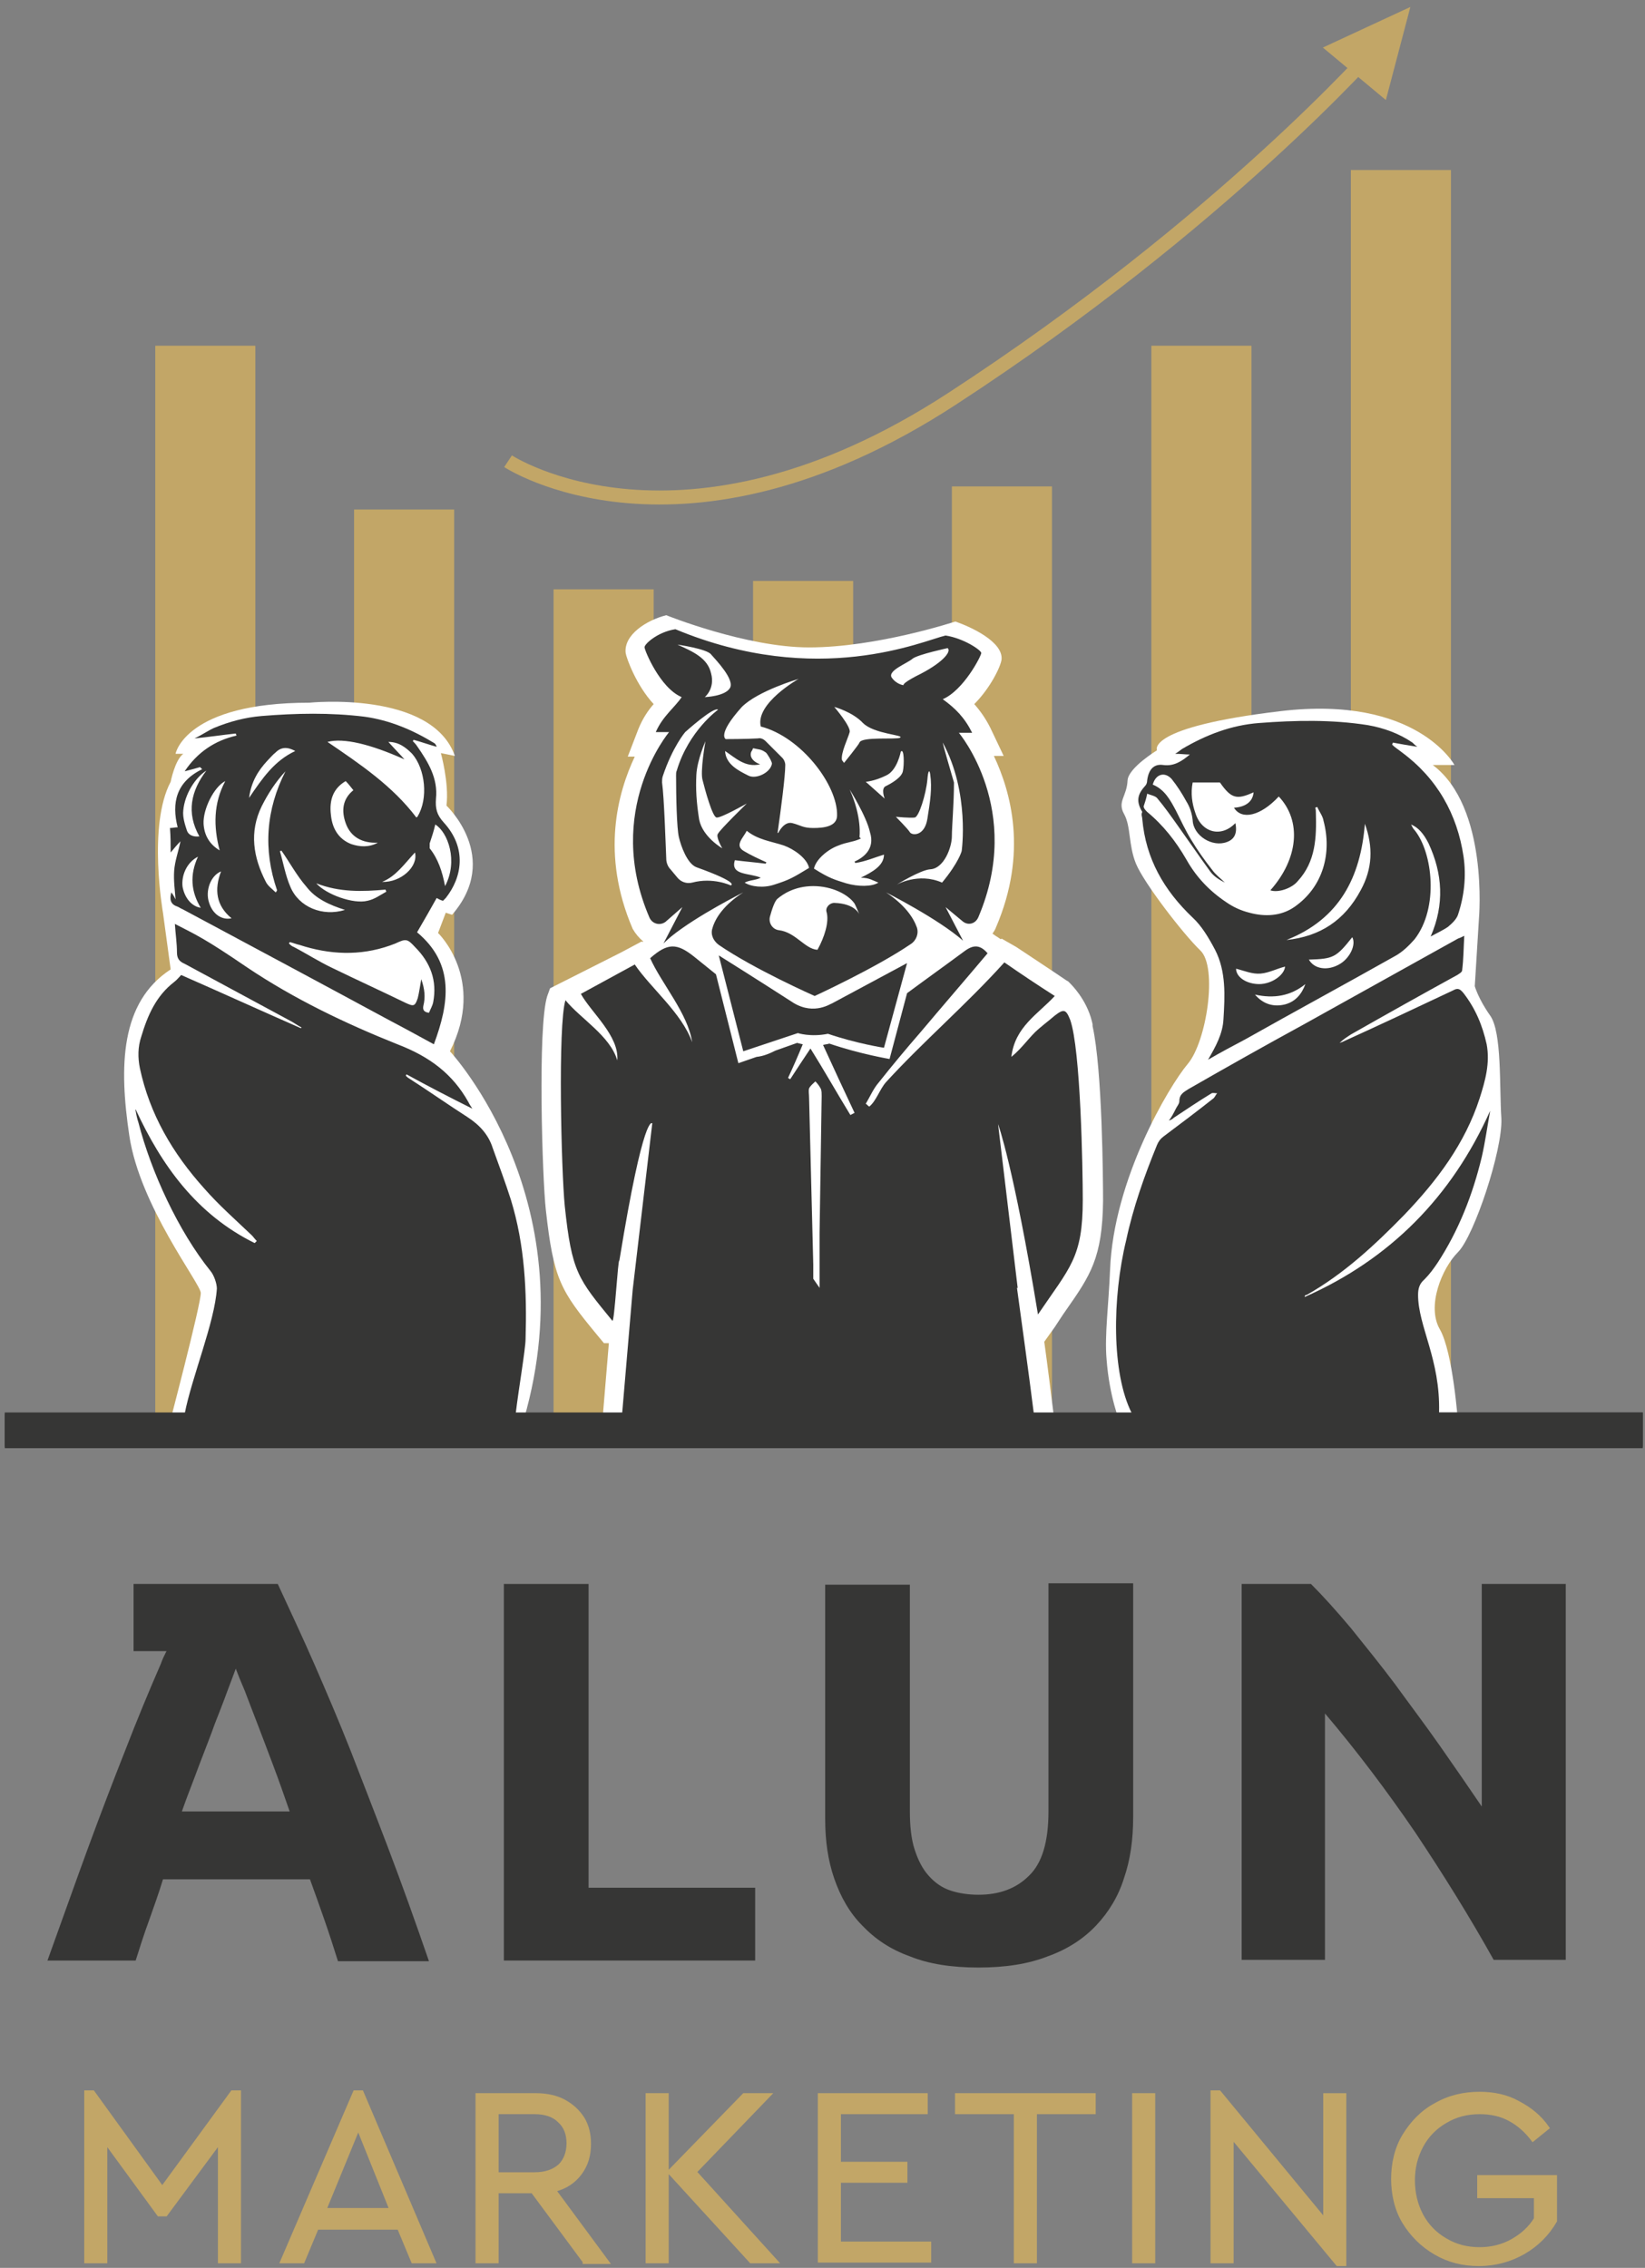 <?xml version="1.0" encoding="UTF-8"?> <svg xmlns="http://www.w3.org/2000/svg" width="235" height="324" viewBox="0 0 235 324" fill="none"><rect x="0" y="0" width="235" height="324" fill="#808080" stroke="none"/> <path d="M36.481 49.393H22.181V203.293H36.481V49.393V49.393Z" fill="#C2A667"></path> <path d="M64.881 72.793H50.581V203.293H64.881V72.793V72.793Z" fill="#C2A667"></path> <path d="M93.381 84.193H79.081V203.293H93.381V84.193V84.193Z" fill="#C2A667"></path> <path d="M121.881 82.993H107.581V182.793H121.881V82.993V82.993Z" fill="#C2A667"></path> <path d="M150.281 69.493H135.981V203.293H150.281V69.493Z" fill="#C2A667"></path> <path d="M178.781 49.393H164.481V205.093H178.781V49.393V49.393Z" fill="#C2A667"></path> <path d="M207.281 24.293H192.981V204.293H207.281V24.293V24.293Z" fill="#C2A667"></path> <path d="M44.181 100.393C44.181 100.393 61.681 98.593 64.981 107.993L62.981 107.593C62.981 107.593 64.181 111.893 63.781 115.093C63.781 115.093 71.681 122.493 64.581 130.693L63.681 130.393L62.581 133.293C62.581 133.293 69.481 139.893 64.281 150.193C64.281 150.193 84.581 171.993 74.381 204.293H23.981C23.981 204.293 28.781 186.093 28.681 184.693C28.581 183.293 19.981 172.293 18.481 162.293C16.981 152.293 17.181 143.193 24.381 138.493L23.281 130.393C23.281 130.393 21.081 117.893 24.381 111.693C24.381 111.693 24.981 108.593 26.181 107.693H25.081C25.081 107.593 26.581 100.393 44.181 100.393V100.393Z" fill="white"></path> <path d="M161.081 111.493C160.981 113.793 159.581 114.493 160.581 116.293C161.581 118.093 161.181 120.693 162.281 123.393C163.381 126.093 168.982 133.393 171.482 135.793C173.982 138.193 172.382 148.793 169.682 151.993C166.982 155.193 159.081 168.493 158.581 181.393C158.381 186.493 157.781 190.693 158.081 194.193C158.481 199.593 159.982 203.193 159.982 203.193H208.281C208.281 203.193 207.582 193.193 205.682 189.893C203.782 186.593 205.981 181.193 208.281 178.893C210.581 176.593 214.682 164.293 214.482 159.793C214.182 155.293 214.582 147.493 212.882 145.093C211.182 142.693 210.682 140.893 210.682 140.893L211.281 131.193C211.281 131.193 212.682 115.293 204.682 109.293H207.781C207.781 109.293 202.382 99.293 182.982 101.593C163.582 103.893 165.281 107.193 165.281 107.193C165.281 107.193 161.181 109.693 161.081 111.493Z" fill="white"></path> <path d="M85.881 205.093L86.981 191.893H86.281L85.281 190.693C80.081 184.393 79.081 182.793 77.981 172.893C77.481 168.593 76.781 146.593 78.181 142.293L78.581 141.193L88.681 136.093L91.681 134.493L91.781 134.593L91.881 134.493C91.281 133.993 90.781 133.393 90.381 132.693C85.781 121.993 88.281 113.193 90.681 108.093H89.681L91.181 104.193C91.781 102.693 92.581 101.493 93.381 100.593C90.881 97.893 89.481 93.993 89.381 93.293C89.081 90.693 92.381 88.593 95.181 87.893C95.181 87.893 106.581 92.493 115.581 92.493C125.281 92.493 136.481 88.793 136.481 88.793C138.781 89.593 143.281 91.693 143.081 94.193C142.981 95.193 141.481 98.293 139.181 100.593C139.981 101.493 140.781 102.593 141.481 103.993L143.381 107.993H141.981C144.381 113.093 146.881 121.793 142.281 132.493C142.181 132.793 141.981 133.093 141.781 133.393C141.981 133.493 142.181 133.693 142.381 133.793L142.981 134.193L143.081 134.093L145.181 135.293C147.581 136.893 149.881 138.393 152.381 140.093L152.581 140.193L152.781 140.393C152.981 140.593 155.181 142.693 155.981 145.893C155.981 145.993 156.081 146.193 156.081 146.393V146.493V146.593C157.481 152.793 157.581 168.693 157.581 171.593C157.481 179.693 155.781 182.193 152.281 187.193C151.781 187.893 151.281 188.693 150.681 189.593L149.181 191.693C149.681 195.293 150.081 198.593 150.481 201.793L150.881 204.993H85.881V205.093V205.093Z" fill="white"></path> <path d="M163.181 116.993C163.681 122.693 166.281 127.193 170.381 131.093C171.681 132.293 172.681 133.993 173.581 135.693C175.181 138.793 174.981 142.293 174.781 145.593C174.681 147.693 173.681 149.493 172.581 151.393C174.481 150.293 176.181 149.393 177.881 148.493C184.981 144.493 192.181 140.593 199.281 136.593C200.381 135.993 201.281 135.093 202.081 134.193C205.581 129.693 204.681 121.793 202.081 118.593C201.881 118.393 201.781 118.193 201.581 117.793C202.581 118.193 203.381 119.093 204.081 120.493C206.081 124.793 206.381 129.193 204.381 133.793C205.281 133.293 206.181 132.893 206.881 132.393C207.481 131.893 208.081 131.293 208.281 130.693C209.181 127.993 209.481 125.193 209.081 122.393C208.181 116.293 205.281 111.193 200.281 107.493C199.781 107.093 199.281 106.793 198.881 106.393C198.881 106.293 198.981 106.193 198.981 106.093C200.081 106.293 201.181 106.493 202.481 106.693C202.181 106.493 201.981 106.293 201.781 106.093C199.881 104.793 197.681 103.993 195.381 103.593C190.281 102.793 185.081 102.893 179.881 103.293C175.881 103.593 172.281 104.993 168.881 106.993C168.581 107.193 168.381 107.393 167.881 107.693C168.681 107.693 169.281 107.793 169.981 107.793C168.781 108.793 167.681 109.493 166.181 109.293C164.781 109.093 164.081 109.993 163.881 111.493C163.881 111.793 163.781 112.093 163.581 112.293C162.481 113.493 162.281 114.493 163.181 115.993C162.981 116.393 163.181 116.693 163.181 116.993V116.993ZM176.581 138.393C177.781 138.693 178.881 139.193 180.081 139.093C181.281 138.993 182.381 138.393 183.581 138.093C183.481 139.293 181.681 140.593 179.881 140.593C178.081 140.593 176.581 139.593 176.581 138.393ZM183.581 143.493C181.981 143.893 180.481 143.493 179.281 142.093C181.981 142.693 184.381 142.293 186.481 140.593C185.981 141.993 185.081 143.093 183.581 143.493V143.493ZM191.281 137.793C189.681 138.693 187.781 138.493 186.981 137.093C190.481 136.993 190.881 136.793 193.181 133.893C193.781 134.993 192.781 136.993 191.281 137.793V137.793ZM194.981 117.693C196.181 120.993 196.081 124.093 194.381 127.193C192.081 131.493 188.581 133.793 183.781 134.293C191.381 131.293 194.381 125.293 194.981 117.693ZM163.881 113.393C164.381 113.593 164.981 113.693 165.281 113.993C166.381 115.293 167.281 116.593 168.281 117.993C169.781 120.093 171.281 122.293 172.881 124.493C173.381 125.193 174.181 125.693 174.981 126.093C174.381 125.493 173.681 124.993 173.181 124.293C172.081 122.893 171.081 121.493 170.181 119.993C169.381 118.693 168.681 117.193 167.981 115.793C167.181 114.293 166.381 112.793 164.681 112.093C165.081 110.593 166.381 110.193 167.381 111.293C168.181 112.293 168.881 113.393 169.481 114.493C169.981 115.293 170.281 116.193 170.381 117.193C170.481 119.393 173.181 121.093 175.281 120.293C176.381 119.893 176.781 118.993 176.481 117.593C174.481 119.693 171.681 118.993 170.781 116.193C170.281 114.793 170.081 113.293 170.381 111.793C171.681 111.793 172.981 111.793 174.281 111.793C175.881 114.093 176.681 114.293 179.081 113.193C178.981 114.493 177.981 115.293 176.281 115.393C177.381 117.193 180.081 116.593 182.681 113.793C185.981 117.293 185.481 122.693 181.481 127.193C182.581 127.593 184.581 126.893 185.381 125.893C187.981 123.093 188.081 119.593 187.981 116.093C187.981 115.893 187.981 115.593 187.881 115.393C187.981 115.393 188.081 115.293 188.181 115.293C188.481 115.993 188.981 116.593 189.081 117.293C190.281 121.793 189.081 126.693 184.881 129.593C182.981 130.893 180.681 130.993 178.481 130.393C177.281 130.093 176.181 129.593 175.181 128.893C172.781 127.293 170.881 125.293 169.481 122.793C167.981 120.193 166.181 117.893 163.881 115.993C163.681 115.793 163.381 115.493 163.381 115.193C163.581 114.593 163.781 113.993 163.881 113.393V113.393Z" fill="#363635"></path> <path d="M24.381 121.793C24.881 121.193 25.282 120.693 25.782 120.193C25.482 121.693 24.982 122.993 24.881 124.393C24.782 125.793 24.982 127.193 25.081 128.493C24.982 128.293 24.782 127.893 24.482 127.493C24.181 128.493 24.381 129.193 25.282 129.493C25.581 129.593 25.782 129.793 26.081 129.893C35.981 135.193 45.882 140.493 55.681 145.793C57.782 146.893 59.782 147.993 61.981 149.193C64.181 143.293 64.981 137.693 59.581 133.193C60.581 131.493 61.481 129.893 62.382 128.293C62.581 128.393 62.882 128.593 63.282 128.693C63.481 128.493 63.581 128.393 63.681 128.293C65.981 125.393 66.781 121.193 63.382 117.493C62.382 116.393 62.181 115.493 62.282 114.093C62.581 111.193 61.181 108.893 59.581 106.593C59.382 106.293 59.181 106.093 58.981 105.893C58.981 105.793 59.081 105.793 59.081 105.693C60.181 105.993 61.282 106.393 62.382 106.693C62.282 106.393 62.181 106.293 62.081 106.193C58.981 104.293 55.681 102.893 52.081 102.393C47.181 101.793 42.282 101.893 37.382 102.293C34.981 102.493 32.782 103.093 30.581 103.993C29.681 104.393 28.881 104.993 27.782 105.493C29.881 105.293 31.782 104.993 33.681 104.793C33.681 104.893 33.782 104.993 33.782 105.093C30.681 105.793 28.181 107.493 26.381 110.193C27.181 109.993 27.881 109.793 28.581 109.593C28.681 109.693 28.782 109.793 28.881 109.893C25.181 111.693 24.482 114.693 25.381 118.193C24.982 118.193 24.681 118.293 24.282 118.293C24.381 119.593 24.381 120.693 24.381 121.793V121.793ZM39.382 127.493C38.882 126.993 38.282 126.593 37.981 125.993C36.181 122.493 35.581 118.893 37.382 115.193C38.282 113.393 39.382 111.693 40.782 110.193C37.981 115.693 37.581 121.393 39.581 127.193C39.481 127.393 39.481 127.393 39.382 127.493V127.493ZM61.882 143.193C61.782 143.693 61.481 144.193 61.282 144.693C60.481 144.593 60.382 144.193 60.481 143.693C60.782 142.493 60.681 141.293 60.181 139.893C59.981 140.993 59.882 141.793 59.681 142.593C59.282 143.793 59.081 143.793 57.981 143.293C54.481 141.593 50.981 139.993 47.481 138.293C45.581 137.393 43.882 136.293 41.981 135.293C41.681 135.193 41.481 134.993 41.282 134.793C41.282 134.693 41.382 134.693 41.382 134.593C41.882 134.693 42.282 134.893 42.782 134.993C47.081 136.393 51.382 136.593 55.681 135.093C55.981 134.993 56.181 134.893 56.481 134.793C57.981 134.093 58.181 134.093 59.282 135.293C61.481 137.493 62.481 140.093 61.882 143.193V143.193ZM49.382 117.593C50.081 119.593 51.782 120.493 53.981 120.393C52.681 121.093 51.382 120.993 50.181 120.593C48.382 119.893 47.481 118.393 47.282 116.493C46.981 114.193 47.681 112.593 49.382 111.593C49.782 111.993 50.081 112.393 50.481 112.893C48.882 114.193 48.782 115.893 49.382 117.593V117.593ZM59.282 121.793C59.782 123.793 57.282 126.093 54.581 125.993C56.581 125.193 57.782 123.393 59.282 121.793ZM61.382 120.493C61.681 119.593 61.981 118.693 62.181 117.793C63.981 118.893 65.481 122.993 63.581 126.593C63.181 124.493 62.581 122.693 61.382 121.193C61.382 121.093 61.382 120.693 61.382 120.493V120.493ZM57.782 108.493C57.081 107.693 56.282 106.893 55.481 105.993C56.981 105.993 57.981 106.793 58.882 107.693C60.782 109.893 61.181 114.093 59.681 116.593C59.681 116.693 59.581 116.693 59.481 116.793C56.081 112.293 51.481 109.193 46.782 105.993C49.081 105.393 52.882 106.293 57.782 108.493V108.493ZM55.081 127.093C55.081 127.193 55.181 127.293 55.181 127.393C54.282 127.893 53.481 128.493 52.481 128.693C50.481 129.193 46.581 127.793 45.181 126.193C48.481 127.493 51.782 127.393 55.081 127.093ZM49.282 129.993C46.081 130.993 42.681 129.593 41.481 126.693C40.782 125.093 40.481 123.293 39.981 121.593C40.081 121.593 40.181 121.593 40.181 121.493C41.382 123.193 42.382 125.093 43.782 126.693C45.081 128.393 47.081 129.293 49.282 129.993V129.993ZM38.181 108.693C38.581 108.293 38.981 107.793 39.382 107.493C40.181 106.693 41.081 106.693 42.181 107.293C39.181 108.693 37.481 111.193 35.581 113.993C35.882 111.693 36.882 110.093 38.181 108.693ZM33.081 131.193C31.681 131.493 30.381 130.593 29.881 128.993C29.282 127.293 30.081 125.093 31.581 124.493C30.581 127.093 30.881 129.393 33.081 131.193ZM32.181 111.593C30.482 114.793 30.482 118.093 31.381 121.493C29.881 120.593 29.181 119.293 29.081 117.693C28.982 115.593 30.581 112.393 32.181 111.593V111.593ZM29.482 110.093C27.282 112.993 26.581 116.093 28.482 119.493C27.581 119.593 26.881 119.293 26.681 118.593C26.381 117.693 26.081 116.693 26.181 115.793C26.381 113.493 27.881 111.093 29.482 110.093ZM28.282 122.393C27.081 124.993 27.282 127.393 28.681 129.693C27.381 129.493 26.381 128.293 26.081 126.693C25.881 125.093 26.681 123.193 28.282 122.393V122.393Z" fill="#363635"></path> <path d="M113.381 143.293C108.581 140.193 102.681 136.493 102.681 136.493L106.181 150.193L113.981 147.593C113.981 147.593 115.781 148.193 118.281 147.693C122.381 149.093 126.281 149.693 126.281 149.693L129.581 137.593L118.781 143.393C118.781 143.293 116.381 145.093 113.381 143.293Z" fill="#363635"></path> <path d="M92.781 131.093C93.181 131.993 94.281 132.293 95.081 131.693L97.481 129.593L94.781 134.793C94.781 134.793 95.281 134.293 95.881 133.793C99.581 130.793 106.181 127.493 106.181 127.493C103.381 129.293 102.181 131.193 101.781 132.593C101.481 133.493 101.881 134.393 102.681 134.993C107.781 138.493 116.381 142.293 116.381 142.293C116.381 142.293 125.081 138.293 130.081 134.893C130.881 134.393 131.281 133.393 130.981 132.493C130.481 131.093 129.281 129.293 126.581 127.493C126.581 127.493 134.081 131.293 137.581 134.393L135.081 129.593L137.481 131.593C138.281 132.293 139.381 131.993 139.781 130.993C146.281 115.693 136.981 104.693 136.981 104.693C136.981 104.693 137.081 104.693 138.881 104.693C137.781 102.493 136.481 101.193 134.681 99.893C137.681 98.593 140.181 93.693 140.181 93.293C140.181 92.893 137.681 91.193 135.081 90.793C131.981 91.493 116.881 98.393 96.481 89.893C93.881 90.293 91.981 92.093 92.081 92.493C92.081 92.893 94.281 98.293 97.381 99.593C96.381 101.093 94.681 102.293 93.681 104.593C95.481 104.593 95.581 104.593 95.581 104.593C95.581 104.593 86.181 115.793 92.781 131.093V131.093ZM103.181 121.193C103.181 121.193 100.381 119.593 99.881 117.093C99.481 114.593 99.381 112.693 99.481 110.693C99.581 108.593 100.781 105.893 100.781 105.893C100.781 105.893 99.981 110.293 100.381 111.493C100.681 112.693 101.781 116.793 102.381 116.793C102.981 116.893 106.681 114.793 106.681 114.793C106.681 114.793 102.881 118.493 102.581 119.093C102.181 119.493 103.181 121.193 103.181 121.193V121.193ZM107.381 107.293C107.481 107.193 107.481 107.093 107.581 106.893C108.381 107.093 108.681 106.993 109.381 107.493C109.581 107.593 110.281 108.793 110.281 109.093C110.081 110.393 107.981 111.393 106.881 110.793C105.481 110.093 103.681 109.193 103.581 107.293C105.081 108.293 106.481 109.693 108.581 109.193C107.481 108.793 106.981 107.993 107.381 107.293V107.293ZM106.381 126.093C107.181 125.693 107.881 125.793 108.681 125.393C107.081 124.693 104.281 125.093 104.981 122.893C106.481 123.093 107.881 123.193 109.381 123.393C109.381 123.293 109.481 123.293 109.481 123.193C108.381 122.693 107.281 122.193 106.281 121.593C104.881 120.793 106.181 119.693 106.681 118.693C108.281 119.993 110.181 120.193 111.981 120.793C113.381 121.293 115.281 122.593 115.581 123.993C113.281 125.393 112.781 125.693 110.581 126.393C109.081 126.893 107.281 126.693 106.381 126.093V126.093ZM122.781 130.693C122.781 130.693 122.281 129.093 119.181 128.993C118.481 128.993 117.881 129.693 118.081 130.293C118.481 131.693 117.781 133.893 116.781 135.693C114.981 135.593 113.681 133.193 111.281 132.893C110.381 132.793 109.781 131.893 109.981 130.993C110.281 129.893 110.681 128.693 111.081 128.393C111.781 127.793 113.481 126.593 116.181 126.593C118.881 126.593 121.181 127.793 122.081 129.093C122.381 129.693 122.581 130.193 122.781 130.693V130.693ZM122.981 125.393C124.181 125.393 124.681 125.793 125.481 126.093C124.581 126.693 122.581 126.693 120.881 126.193C119.281 125.693 118.481 125.493 116.281 124.093C116.581 122.693 118.381 121.293 119.781 120.793C120.981 120.293 121.981 120.293 122.981 119.793C122.881 119.693 122.781 119.593 122.781 119.593C122.781 119.593 123.181 116.793 121.381 112.793C121.381 112.793 123.781 116.593 124.281 118.893C125.081 121.393 123.181 122.593 122.081 123.093C122.081 123.193 122.181 123.193 122.181 123.293C123.581 123.093 124.981 122.493 126.281 122.093C126.281 123.693 124.581 124.593 122.981 125.393ZM126.381 114.093L123.681 111.693C123.681 111.693 124.981 111.593 126.581 110.793C128.181 110.093 128.681 107.393 128.681 107.393C129.181 106.793 129.181 109.293 128.981 110.193C128.781 111.093 127.381 111.893 126.581 112.293C125.781 112.593 126.381 114.093 126.381 114.093V114.093ZM130.681 116.793C131.281 116.693 132.281 113.493 132.481 111.393C132.581 110.093 132.781 109.893 132.881 110.593C133.181 112.593 132.881 114.493 132.481 116.993C132.081 119.493 130.281 119.393 129.981 118.893C129.681 118.393 127.981 116.693 127.981 116.693C127.981 116.693 130.081 116.893 130.681 116.793ZM134.681 106.093C138.581 113.293 137.381 121.593 137.381 121.593C137.381 121.593 136.981 123.193 134.581 126.093C131.181 124.593 128.081 126.393 128.081 126.393C128.081 126.393 131.481 124.293 132.881 124.193C134.881 124.093 135.981 120.993 135.981 119.493C135.981 118.093 136.281 114.793 136.281 111.793C134.581 105.993 134.681 106.093 134.681 106.093V106.093ZM130.381 94.093C131.181 93.493 135.381 92.593 135.381 92.593C135.981 93.093 134.581 94.793 130.881 96.593C128.781 97.693 129.081 97.893 129.081 97.893C129.081 97.893 128.081 97.793 127.381 96.793C126.781 95.793 129.581 94.793 130.381 94.093V94.093ZM123.281 103.293C124.881 104.893 129.281 104.993 128.581 105.393C128.081 105.693 123.081 105.193 122.781 106.093C122.681 106.393 120.581 108.993 120.581 108.993C120.581 108.993 120.581 108.993 120.281 108.593C120.081 107.593 121.181 105.393 121.381 104.593C121.581 103.793 119.181 100.993 119.181 100.993C119.181 100.993 121.781 101.693 123.281 103.293V103.293ZM114.081 96.993C114.081 96.993 107.881 100.493 108.681 103.793C114.481 105.293 119.681 112.193 119.581 116.493C119.581 118.093 117.681 118.293 116.181 118.293C114.681 118.293 114.381 117.893 113.181 117.593C111.981 117.293 111.181 118.993 111.181 118.993H111.081C111.581 115.493 112.181 110.893 112.181 109.293C112.181 108.893 111.981 108.493 111.781 108.293L109.381 105.893C109.081 105.593 108.681 105.393 108.281 105.493C106.581 105.593 103.681 105.593 103.681 105.593C103.681 105.593 102.381 104.993 105.981 100.993C108.281 98.693 114.081 96.993 114.081 96.993V96.993ZM96.781 92.093C96.781 92.093 100.981 92.693 101.581 93.493C102.281 94.293 104.981 97.093 104.281 98.293C103.581 99.493 100.681 99.593 100.681 99.593C100.681 99.593 102.181 98.393 101.581 96.193C101.081 93.993 98.981 93.093 96.781 92.093V92.093ZM94.681 110.893C96.081 106.693 97.881 104.593 97.881 104.593C97.881 104.593 101.981 100.893 102.581 101.393C102.581 101.393 98.381 104.393 96.681 110.093C96.581 110.293 96.581 110.493 96.581 110.793C96.581 113.793 96.681 118.293 96.981 119.593C97.281 120.893 98.181 123.393 99.481 123.893C105.881 126.193 104.381 126.493 104.381 126.493C104.381 126.493 101.881 125.293 98.881 126.093C98.081 126.293 97.281 125.993 96.781 125.393L95.781 124.193C95.381 123.793 95.181 123.193 95.181 122.693C95.081 120.393 94.881 113.993 94.581 111.793C94.581 111.493 94.581 111.193 94.681 110.893V110.893Z" fill="#363635"></path> <path d="M234.681 201.793H205.581C205.781 194.193 202.581 189.493 202.581 184.993C202.581 184.093 202.781 183.393 203.481 182.793C204.181 182.093 204.781 181.293 205.381 180.393C208.381 175.793 210.381 170.693 211.681 165.293C212.181 163.093 212.481 160.893 212.881 158.693C207.381 170.993 198.581 179.893 186.381 185.293C186.381 185.093 186.481 184.993 186.681 184.993C191.981 181.993 196.381 177.893 200.581 173.593C205.281 168.693 209.281 163.393 211.381 156.893C212.181 154.393 212.881 151.893 212.381 149.193C211.781 146.493 210.781 144.093 209.081 141.893C208.581 141.293 208.281 141.093 207.581 141.493C202.281 143.993 196.981 146.493 191.681 148.893C191.581 148.893 191.481 148.993 191.381 148.993C191.881 148.493 192.381 148.193 192.981 147.793C198.081 144.893 203.081 142.093 208.181 139.293C208.481 139.093 208.881 138.893 208.881 138.593C209.081 136.993 209.081 135.393 209.181 133.693C208.781 133.893 208.581 133.993 208.281 134.093C200.881 138.193 193.581 142.293 186.181 146.393C180.681 149.393 175.181 152.493 169.781 155.593C169.181 155.993 168.481 156.293 168.481 157.293C168.481 157.693 168.181 157.993 167.981 158.393C167.681 158.993 167.381 159.593 166.981 160.093C167.281 159.993 167.481 159.893 167.681 159.693C169.481 158.493 171.281 157.293 173.081 156.193C173.281 156.093 173.581 156.193 173.881 156.193C173.681 156.393 173.581 156.693 173.381 156.893C170.981 158.793 168.581 160.593 166.181 162.393C165.781 162.693 165.481 163.093 165.281 163.593C163.481 167.993 161.881 172.493 160.881 177.193C158.881 185.393 158.781 196.193 161.681 201.893H147.681C146.881 195.493 145.981 189.193 145.281 183.993H145.381L142.581 160.593C142.581 160.593 144.781 166.493 148.281 187.793C152.881 180.993 154.681 179.693 154.681 171.393C154.681 166.993 154.381 149.893 152.881 145.693C152.281 144.193 151.981 144.093 150.681 145.093C149.381 146.193 149.681 145.893 148.381 146.993C147.081 148.093 146.081 149.693 144.481 150.993C144.981 146.693 148.281 144.893 150.681 142.293C148.181 140.693 145.781 139.093 143.481 137.493C137.981 143.593 131.981 148.693 126.581 154.593C125.681 155.593 125.181 157.293 124.181 158.093C123.981 157.993 123.881 157.793 123.681 157.693C124.281 156.693 124.781 155.493 125.581 154.593C127.481 152.193 129.481 149.793 131.481 147.493C134.681 143.693 137.881 139.993 141.081 136.193C139.981 134.893 138.981 134.993 137.781 135.893C135.081 137.893 132.281 139.893 129.581 141.893L127.081 151.293C127.081 151.293 122.881 150.593 118.481 149.093C118.181 149.193 117.881 149.193 117.581 149.293C119.081 152.593 120.581 155.793 122.081 158.993C121.881 159.093 121.681 159.193 121.481 159.293C119.581 156.193 117.781 152.993 115.781 149.793C114.781 151.293 113.781 152.793 112.881 154.193C112.781 154.093 112.681 154.093 112.581 153.993C113.281 152.493 113.981 150.893 114.681 149.193C114.181 149.093 113.881 148.993 113.881 148.993L110.781 150.093C109.981 150.493 109.081 150.893 108.081 150.993L105.481 151.893L102.281 139.193C101.281 138.393 100.181 137.493 99.181 136.693C96.681 134.693 95.381 134.693 92.881 136.893C94.481 140.493 98.281 144.793 98.881 148.893C97.381 144.693 92.981 141.193 90.681 137.793C88.081 139.193 85.581 140.593 82.981 141.993C84.481 144.693 88.481 147.993 88.181 151.493C87.181 147.993 82.881 145.493 80.781 142.893C79.681 146.393 80.181 167.293 80.681 172.293C81.681 181.793 82.581 182.693 87.481 188.693C87.781 188.993 88.281 179.693 88.481 180.093C91.981 158.593 93.181 160.493 93.181 160.493L90.381 184.293L88.881 201.893H73.681C74.081 198.493 75.081 192.693 75.081 191.293C75.281 184.593 74.981 177.893 72.981 171.393C72.181 168.893 71.281 166.493 70.381 163.993C69.781 162.093 68.481 160.693 66.781 159.593C63.981 157.793 61.281 155.893 58.481 154.093C58.281 153.993 58.081 153.793 57.981 153.693C57.981 153.593 58.081 153.493 58.081 153.493C61.181 155.193 64.281 156.793 67.481 158.393C67.281 158.093 67.081 157.793 66.881 157.393C64.681 153.493 61.481 150.993 56.781 149.193C49.281 146.193 41.981 142.693 35.281 138.193C29.281 134.093 28.081 133.593 24.981 131.993C25.081 133.493 25.281 134.793 25.281 136.093C25.281 136.993 25.681 137.393 26.381 137.693C31.381 140.393 36.381 143.093 41.381 145.793C41.981 146.093 42.481 146.493 43.081 146.793L42.981 146.893C37.281 144.393 31.581 141.793 25.881 139.293C25.581 139.593 25.281 139.993 24.881 140.293C22.281 142.293 21.081 145.093 20.181 148.093C19.681 149.593 19.681 151.093 19.981 152.593C21.381 159.193 24.681 164.793 29.181 169.793C31.281 172.193 33.681 174.293 35.981 176.493C36.181 176.693 36.381 176.993 36.681 177.293C36.581 177.393 36.481 177.493 36.381 177.593C28.081 173.493 23.081 166.493 19.381 158.493C19.381 158.593 19.281 158.593 19.381 158.693C19.481 159.293 19.581 159.793 19.781 160.393C21.581 167.393 25.481 175.893 30.081 181.593C30.581 182.193 30.981 183.393 30.981 184.093C30.681 188.893 27.381 196.793 26.381 201.993H0.681V206.893H234.681V201.793V201.793ZM115.581 155.493C115.781 155.093 116.181 154.793 116.481 154.493C116.781 154.793 117.081 155.193 117.281 155.593C117.381 155.893 117.381 156.193 117.381 156.593C117.281 163.093 117.181 169.693 117.081 176.193C117.081 178.693 117.081 181.193 117.081 183.993L116.181 182.693C116.181 181.993 116.181 181.393 116.181 180.693C115.981 172.693 115.781 164.793 115.581 156.793C115.581 156.293 115.481 155.893 115.581 155.493V155.493Z" fill="#363635"></path> <path d="M50.081 250.092C48.382 245.792 46.581 241.592 44.882 237.692C43.181 233.792 41.382 229.992 39.681 226.292H37.282H28.181H19.081V235.892H23.782C23.482 236.492 23.181 237.092 22.982 237.692C21.282 241.592 19.581 245.692 17.881 250.092C16.181 254.392 14.382 259.092 12.582 263.992C10.781 268.892 8.881 274.292 6.781 280.092H19.381C19.982 278.192 20.581 276.292 21.282 274.392C21.982 272.392 22.681 270.492 23.282 268.492H44.282C44.981 270.392 45.681 272.392 46.382 274.392C47.081 276.392 47.681 278.292 48.282 280.192H61.282C59.282 274.392 57.382 269.092 55.481 264.092C53.581 259.092 51.782 254.492 50.081 250.092V250.092ZM25.982 258.792C26.782 256.492 27.681 254.292 28.482 252.092C29.282 249.992 30.081 247.992 30.681 246.292C31.381 244.492 31.982 242.992 32.481 241.592C32.981 240.292 33.382 239.192 33.681 238.392C33.981 239.192 34.382 240.192 34.981 241.592C35.481 242.892 36.081 244.492 36.782 246.292C37.481 248.092 38.181 249.992 38.981 252.092C39.782 254.192 40.581 256.492 41.382 258.792H25.982Z" fill="#363635"></path> <path d="M84.081 226.292H71.981V280.092H107.881V269.692H84.081V226.292V226.292Z" fill="#363635"></path> <path d="M149.781 258.793C149.781 263.093 148.881 266.193 146.981 267.993C145.181 269.793 142.781 270.693 139.781 270.693C138.381 270.693 136.981 270.493 135.781 270.093C134.581 269.693 133.581 268.993 132.681 267.993C131.781 266.993 131.181 265.793 130.681 264.293C130.181 262.793 129.981 260.893 129.981 258.793V226.393H117.881V259.793C117.881 262.993 118.281 265.793 119.181 268.393C120.081 270.993 121.381 273.293 123.181 275.093C124.981 276.993 127.181 278.493 129.981 279.493C132.681 280.593 135.981 281.093 139.781 281.093C143.581 281.093 146.881 280.593 149.681 279.493C152.481 278.493 154.781 276.993 156.581 275.093C158.381 273.193 159.781 270.893 160.581 268.293C161.481 265.693 161.881 262.793 161.881 259.593V226.193H149.781V258.793V258.793Z" fill="#363635"></path> <path d="M211.681 258.092C209.781 255.292 207.781 252.392 205.681 249.392C203.581 246.392 201.381 243.492 199.281 240.592C197.181 237.792 194.981 235.092 192.981 232.592C190.881 230.092 188.981 227.992 187.281 226.292H177.381V279.992H189.281V244.792C193.781 250.092 198.081 255.792 202.181 261.792C206.181 267.792 209.981 273.892 213.381 279.992H223.681V226.292H211.681V258.092Z" fill="#363635"></path> <path d="M234.681 201.792H0.681V206.692H234.681V201.792Z" fill="#363635"></path> <path d="M34.181 298.893V323.093H31.381V305.993L23.681 316.393H22.681L15.082 305.993V323.093H12.281V298.893H13.281L23.181 312.593L33.181 298.893H34.181Z" fill="#C2A667" stroke="#C2A667" stroke-width="0.5" stroke-miterlimit="10"></path> <path d="M56.981 318.293H45.282L43.282 323.093H40.282L50.681 298.893H51.681L61.981 323.093H58.981L56.981 318.293ZM51.181 303.993L46.382 315.693H55.882L51.181 303.993Z" fill="#C2A667" stroke="#C2A667" stroke-width="0.5" stroke-miterlimit="10"></path> <path d="M83.481 323.092L76.081 313.092H70.981V323.092H68.181V299.292H76.581C78.081 299.292 79.481 299.592 80.581 300.192C81.681 300.792 82.581 301.592 83.281 302.692C83.881 303.692 84.181 304.892 84.181 306.292C84.181 307.892 83.781 309.292 82.881 310.492C81.981 311.692 80.781 312.492 79.181 312.892L86.781 323.192H83.481V323.092V323.092ZM70.981 310.592H76.381C77.881 310.592 79.081 310.192 79.981 309.392C80.781 308.592 81.181 307.492 81.181 306.192C81.181 304.892 80.781 303.792 79.881 302.992C79.081 302.192 77.881 301.792 76.381 301.792H70.981V310.592V310.592Z" fill="#C2A667" stroke="#C2A667" stroke-width="0.5" stroke-miterlimit="10"></path> <path d="M92.481 299.292H95.281V323.092H92.481V299.292ZM110.881 323.092H107.281L95.581 310.292L106.281 299.292H109.881L99.281 310.292L110.881 323.092Z" fill="#C2A667" stroke="#C2A667" stroke-width="0.5" stroke-miterlimit="10"></path> <path d="M117.081 299.292H132.281V301.792H119.881V309.092H129.381V311.592H119.881V320.492H132.781V322.992H117.081V299.292V299.292Z" fill="#C2A667" stroke="#C2A667" stroke-width="0.5" stroke-miterlimit="10"></path> <path d="M145.081 301.792H136.681V299.292H156.281V301.792H147.881V323.092H145.081V301.792V301.792Z" fill="#C2A667" stroke="#C2A667" stroke-width="0.5" stroke-miterlimit="10"></path> <path d="M161.981 299.292H164.781V323.092H161.981V299.292Z" fill="#C2A667" stroke="#C2A667" stroke-width="0.5" stroke-miterlimit="10"></path> <path d="M192.081 299.293V323.493H191.081L175.981 305.293V323.093H173.181V298.893H174.181L189.281 317.193V299.293H192.081V299.293Z" fill="#C2A667" stroke="#C2A667" stroke-width="0.5" stroke-miterlimit="10"></path> <path d="M205.081 321.893C203.181 320.793 201.681 319.293 200.581 317.493C199.481 315.693 198.981 313.493 198.981 311.293C198.981 309.093 199.481 306.893 200.581 305.093C201.681 303.293 203.181 301.693 205.081 300.693C206.981 299.593 209.081 299.093 211.381 299.093C213.381 299.093 215.281 299.493 216.881 300.393C218.581 301.293 219.981 302.393 221.081 303.993L218.981 305.693C218.081 304.493 216.981 303.493 215.681 302.793C214.381 302.093 212.981 301.793 211.381 301.793C209.581 301.793 207.981 302.193 206.481 303.093C205.081 303.893 203.881 305.093 203.081 306.593C202.281 308.093 201.881 309.693 201.881 311.493C201.881 313.293 202.281 314.993 203.081 316.493C203.881 317.993 205.081 319.193 206.481 319.993C207.981 320.893 209.581 321.293 211.381 321.293C213.081 321.293 214.681 320.893 216.081 320.093C217.481 319.293 218.581 318.293 219.381 316.993V313.793H211.281V310.993H222.181V317.293C221.081 319.193 219.581 320.693 217.681 321.793C215.781 322.893 213.581 323.493 211.281 323.493C208.981 323.493 206.981 322.993 205.081 321.893V321.893Z" fill="#C2A667" stroke="#C2A667" stroke-width="0.5" stroke-miterlimit="10"></path> <path d="M72.581 65.893C72.581 65.893 97.281 82.193 135.981 56.993C174.681 31.793 196.681 6.693 196.681 6.693" stroke="#C2A667" stroke-width="2" stroke-miterlimit="10"></path> <path d="M201.481 0.993L188.981 6.793L197.981 14.293L201.481 0.993V0.993Z" fill="#C2A667"></path> </svg> 